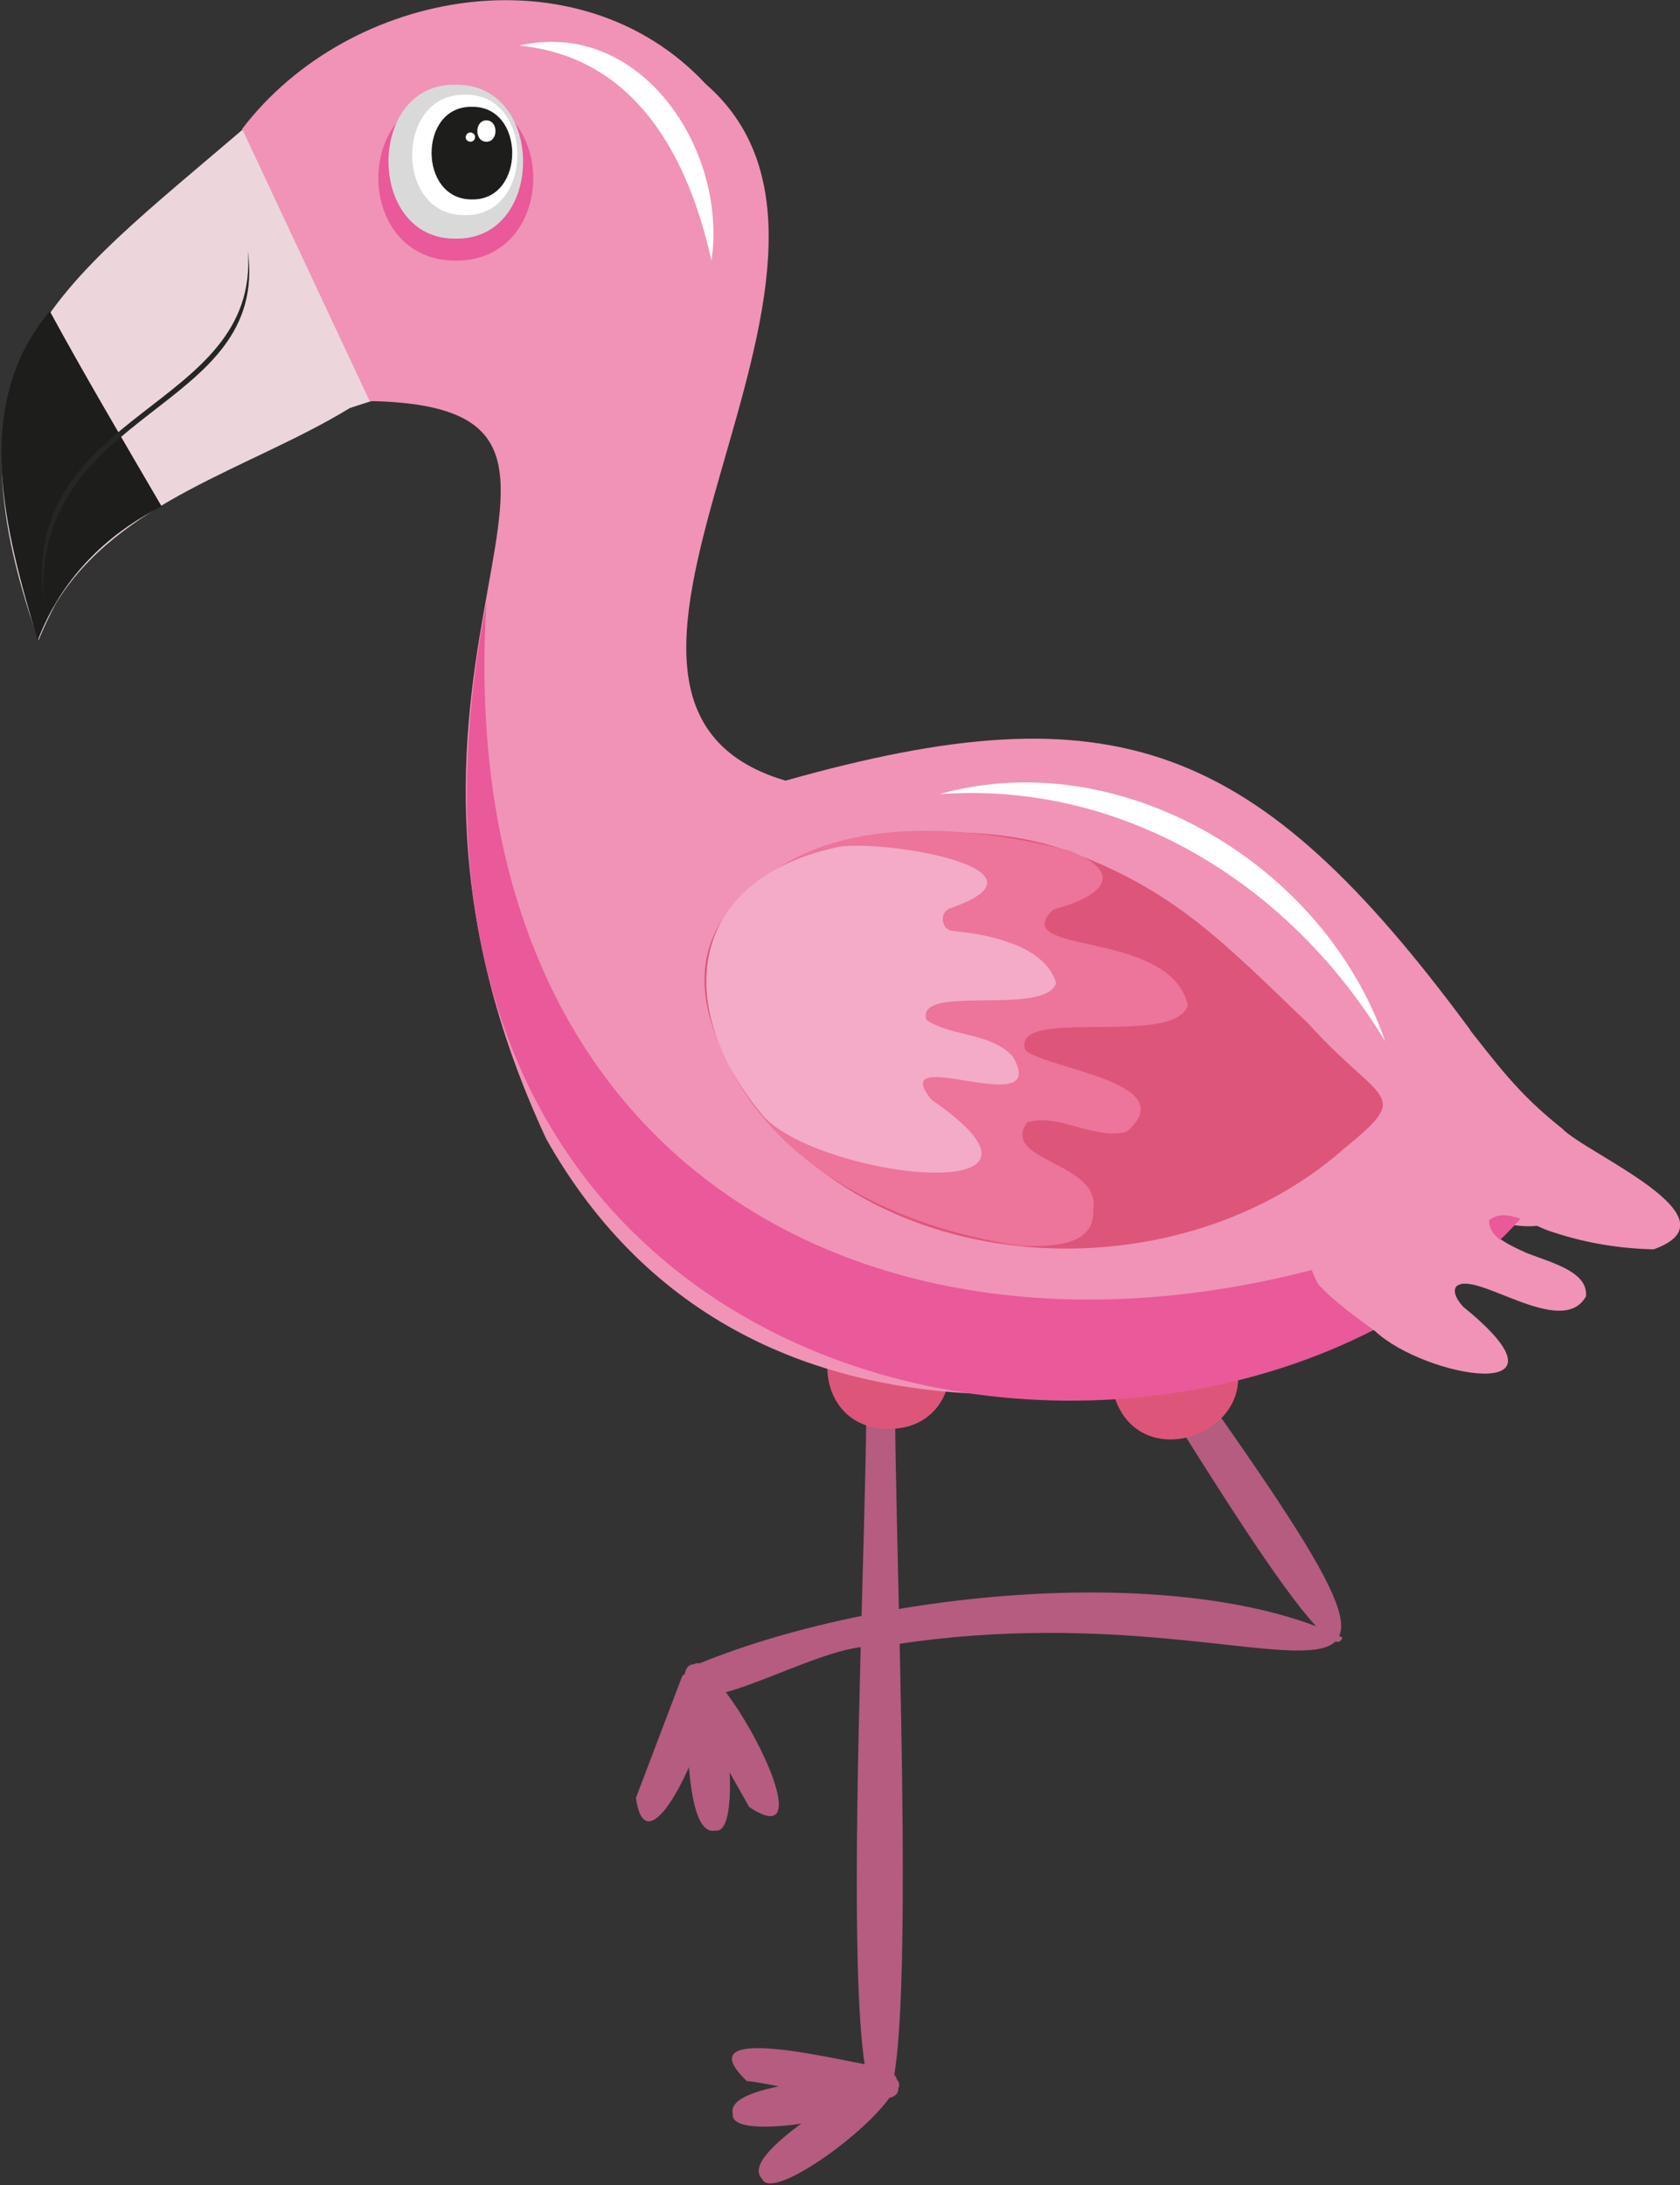 <svg version="1.1" id="Layer_1" xmlns="http://www.w3.org/2000/svg" x="0" y="0" viewBox="0 0 235.9 306.8" xml:space="preserve"><rect x="0" y="0" width="235.9" height="306.8" fill="#333333" stroke="none"/><style>.st0{fill:#b55c80}.st1{fill:#de557a}.st3{fill:#f093b7}.st6{fill:#fff}.st7{fill:#1d1d1b}</style><path class="st0" d="M121.1 188c2.5 2.3-4.8 108.5 2.7 107.4 6.3.4.3-105.2 2.3-107.4.3-3.5-5.3-3.6-5 0"/><path class="st0" d="M156.4 186.4c1.3-.3 29.9 50.2 32.1 43.5-22.1-10.7-65.7-6.8-91.4 4.1-3.7 11.1 18.6-4.2 26-2.7 61-10.6 90.9 27.2 37.5-47.6-1.9-2.6-6 .2-4.2 2.7z"/><path class="st0" d="m95.8 235.3-6.5 17.1c2 15.1 18.2-27 6.5-17.1"/><path class="st0" d="M95.7 236.4c1.2 2.1-.1 21.7 4.8 20.6 4.8.8.1-33.5-4.8-20.6"/><path class="st0" d="m96 237.4 9.2 16.3c13.4 8.9-9.9-32.3-9.2-16.3m27.9 52.8c-2.2.1-28.7-7.2-19 2 2.2-.2 29 7.1 19-2"/><path class="st0" d="M123.2 290.6c-2.1 1.3-21.5 1.6-20.3 6.2-.7 5.2 33.6-2.3 20.3-6.2"/><path class="st0" d="M122.1 291.1c-1.2 2.1-18.6 11.2-15.1 14.8 1.9 4.6 28.7-17.3 15.1-14.8"/><path class="st1" d="M124.8 183.5c11.5-.2 11.5 17.2 0 17.1-11.5.1-11.5-17.3 0-17.1zm48.3 6.5c4.5 10.6-12.3 17.4-16.4 6.7-4.5-10.6 12.4-17.5 16.4-6.7z"/><path d="M7.8 84.8c8.8-14.5 27.4-19 41.3-27.5 5.8-2 12.4-2.9 8.4-10.7-3.2-7.5-6.9-15-10.5-22.3-2.4-4.7-6.3-14.6-12-6.9C7 41.4-8.4 50.6 5.4 89.9c.7-1.7 1.5-3.4 2.4-5.1z" fill="#ecd6dc"/><path class="st3" d="M209.1 171.3c-.7 1.8 2.8 3.5 5 4.5-44.2 23.3-108.6 35.2-137.4-15.9C45 91.8 94.7 57.2 51.9 56.3L34 18.1C49.1-1.7 81.3-7.3 99.1 11.8c29.4 25.6-27.3 86.4 11.2 97.8 46.1-13 66-5.8 96 34.8 4.8 9.4 24.6 32.5 2.8 26.9z"/><path d="M218.8 164.4c-72.9 40-156.2 13.6-150.5-79.8-23.6 121.6 111.1 137.6 150.5 79.8zM64 13.4c14.5.1 14.5 23.2 0 23.2s-14.5-23.2 0-23.2z" fill="#ea5999"/><path d="M64 11.9c12.6-.2 12.6 21.8 0 21.6-12.6.2-12.6-21.9 0-21.6z" fill="#d9d9d9"/><path class="st6" d="M65.3 13.3c9.8-.2 9.8 17.1 0 16.9-9.9.2-9.9-17.1 0-16.9z"/><path class="st7" d="M66.3 15c7.5-.1 7.5 13.1 0 13-7.6.1-7.6-13.2 0-13z"/><path class="st6" d="M68.3 16.9c1.7 0 1.7 3 0 3s-1.7-3 0-3zm-1.6 2.4c-.1.9-1.4.7-1.3-.1.1-.9 1.4-.7 1.3.1z"/><path class="st7" d="M7 43.7C-4.2 56.9.8 74.8 5.3 89.9c3.2-8.4 9.4-14.8 17.4-18.8C17.4 62 12 52.9 7 43.7z"/><path d="M6.1 84.4C2.8 57.2 36.5 57.8 34.8 35.2 37.9 58 4.6 57 6.1 84.4z" fill="#252626"/><path class="st6" d="M194.5 146.2c-13.2-21.9-36.6-36.6-62.6-34.7 25.6-7.2 54.1 10 62.6 34.7zM99.9 36.6C96.7 22.1 89.3 8 72.9 6.4c17.1-3.9 29.3 14.7 27 30.2z"/><path class="st3" d="M200.8 146.9c-7.6 8.2-22.3 21.4-15.7 33.4 2.3 2.5 5.3 4.6 8 6.6 7.1 6.6 29.4 10.4 12.4-3.4-.5-.5-1.7-2-1-2.9 2.6-2.4 14.8 7.5 18.2 1.4.5-5.8-13.7-5.2-13.6-10.7 2.5-2 6.4 1 9 1.7 4.5 1.5 9.3 2.3 14.1 2.4 12.3-4.4-9.5-13.4-12.9-17-6.3-5-9-8.9-14.4-15.7l-4.1 4.2z"/><path class="st1" d="M183.7 143.7c-12.1-11.6-18.9-18.8-33.7-24.2-20.4-7.6-64.5.7-47.1 30.8 16.9 29.6 61.6 32.5 85.9 10.9 9.7-7.9 5.2-6.1-5.1-17.5z"/><path d="M166.8 141.1c-1.8 6.1-25.1 0-22.8 6.4 3.5 2.7 22.2 4.5 14.2 11.4-4.7 1.2-9.5-2.7-14-1.3-3.8 5.5 10.5 5.5 9.3 12.3.3 5-5.8 5.2-10.3 5-58.8-8.8-58.9-72.1 6.9-55.5 8.4 3.3 4.3 6.6-2.2 8.3-6.7 6.5 16.3 2.6 18.9 13.4z" fill="#ed749a"/><path d="M148.3 138c-1.5 4.8-19.9 0-18.2 5.2 3.6 2.4 8.9 1.7 12.1 5.1 5.6 9.5-18.1-2.2-11.4 6.1 23 15.8-17.3 10.8-24 1.8-12.4-15.1-10.2-32.6 10.5-37.2 5.5-1.4 32.7 2.9 15.9 8.6-1.4.8-.9 3.1.7 3.1 4.9.5 12.8 2 14.4 7.3z" fill="#f3abc7"/></svg>